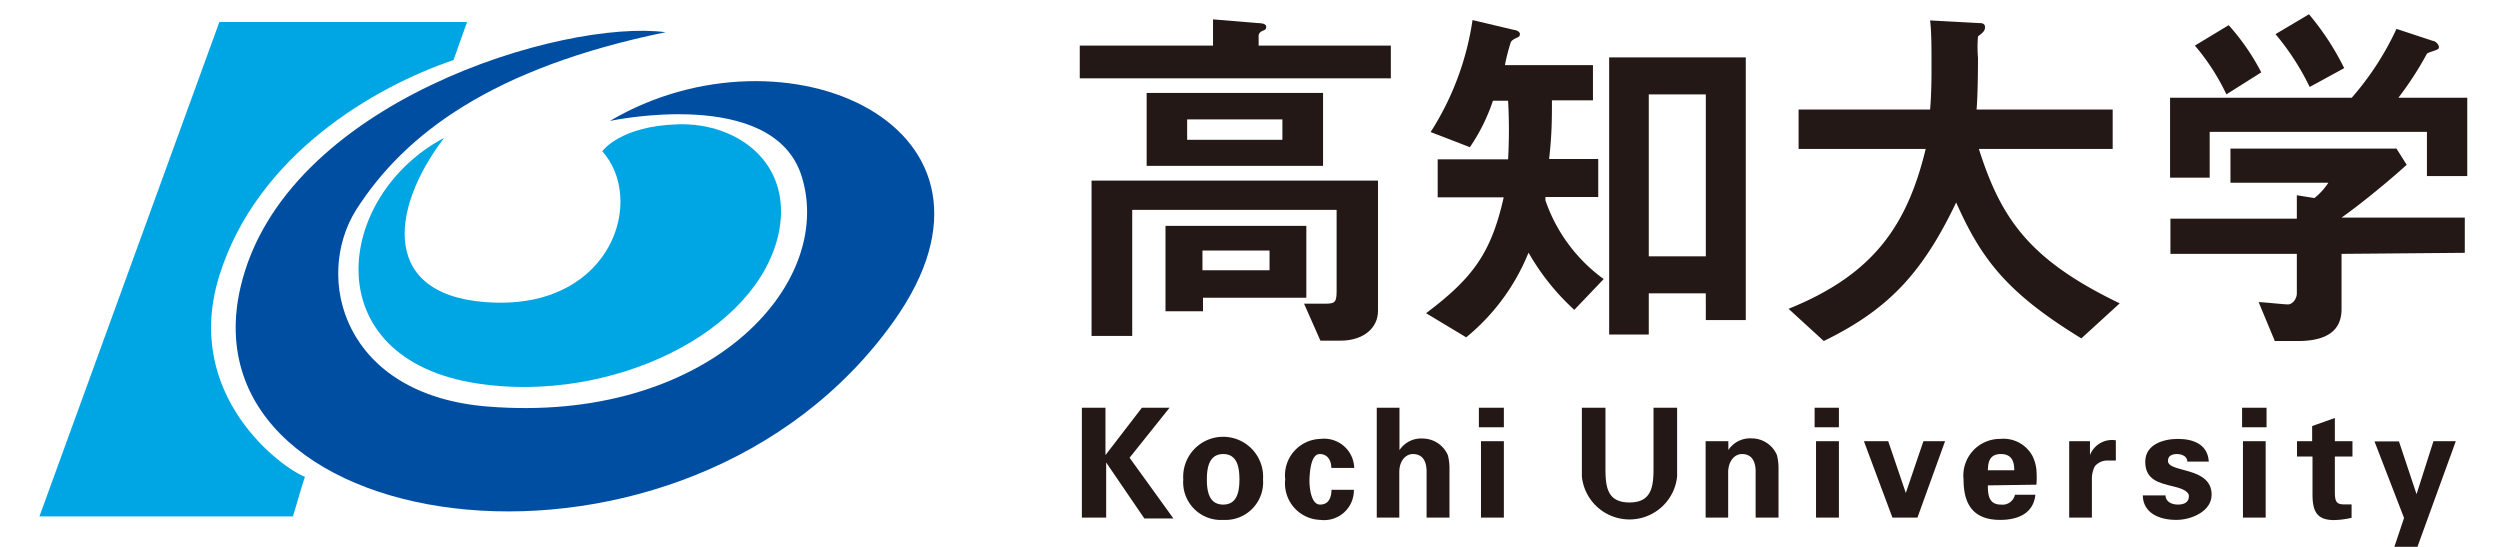 <svg xmlns="http://www.w3.org/2000/svg" viewBox="0 0 142 31.05"><defs><style>.cls-1{fill:#231815;}.cls-2{fill:#004ea2;}.cls-3{fill:#00a5e3;}.cls-4{fill:none;}</style></defs><g id="レイヤー_2" data-name="レイヤー 2"><g id="レイヤー_1-2" data-name="レイヤー 1"><path class="cls-1" d="M61.33,4.45V2.59H68.9V1.1l2.52.21c.09,0,.5,0,.5.2s-.1.19-.23.25-.2.17-.2.25v.58H79V4.45Zm14.8,14.9H75l-.93-2.1,1.06,0c.64,0,.79,0,.79-.69V11.92H64.31v7.16H62V10.26H78.27v7.4C78.27,18.62,77.46,19.35,76.13,19.35Zm-11-9.93V5.28H75.15V9.42Zm3.2,7.49v.77H66.2V12.83h8v4.08ZM72.84,6.78H67.43V7.94h5.41Zm-.73,7.45H68.3v1.12h3.81Z"/><path class="cls-1" d="M89.42,17.6a13.41,13.41,0,0,1-2.6-3.25,12,12,0,0,1-3.54,4.81L81,17.79c2.66-2,3.7-3.42,4.41-6.58H81.66V9.05h4a30,30,0,0,0,0-3.33H84.8a10.67,10.67,0,0,1-1.31,2.64L81.26,7.5a16.15,16.15,0,0,0,2.38-6.36L86,1.7c.08,0,.33.08.33.23s-.08.17-.21.23-.27.14-.31.25a10.59,10.59,0,0,0-.33,1.29h5v2H88.15c0,1,0,1.93-.16,3.33h2.79v2.16h-3l0,.19a9.21,9.21,0,0,0,3.31,4.47Zm7.47.58V16.66H93.65V19H91.4V3.26h7.76V18.18Zm0-12.82H93.65v9.2h3.24Z"/><path class="cls-1" d="M118.22,19.22c-4.18-2.56-5.66-4.45-7.11-7.72-1.94,4.06-3.89,6.1-7.52,7.87l-2-1.83c4.81-1.94,6.73-4.71,7.79-9.08h-7.22V6.22h7.47c.08-.92.08-2,.08-2.29,0-1.21,0-2.11-.08-2.77l2.76.15c.15,0,.36,0,.36.24s-.21.36-.4.52a7.06,7.06,0,0,0,0,1.21c0,.19,0,2-.08,2.94H120V8.46H112.4c1.27,4,2.89,6.31,8,8.77Z"/><path class="cls-1" d="M137.85,10V7.49H125.51v2.6h-2.25V5.55h10.32a16.41,16.41,0,0,0,2.54-3.91l2.06.68c.13,0,.35.19.35.36a.11.11,0,0,1-.08.12c-.06.06-.52.17-.6.25a19,19,0,0,1-1.62,2.5h3.91V10ZM133,14.42v3.14c0,1.46-1.21,1.81-2.48,1.81h-1.31l-.92-2.21c.25,0,1.42.13,1.67.13s.5-.31.5-.63V14.42h-7.18v-2h7.18V11.09l1,.16a3.7,3.7,0,0,0,.79-.87h-5.56V8.44h9.43l.58.92c-.93.85-2.58,2.21-3.7,3H140v2Zm-6.54-9.06a12.52,12.52,0,0,0-1.79-2.77l1.92-1.16a12.89,12.89,0,0,1,1.85,2.68Zm4.73-.42a14.45,14.45,0,0,0-1.94-3l1.9-1.13a15.13,15.13,0,0,1,2,3.06Z"/><path class="cls-1" d="M62.79,25.85h0l2.07-2.69h1.57L64.16,26l2.49,3.45H65l-2.17-3.18h0V29.4H61.45V23.16h1.34Z"/><path class="cls-1" d="M69.48,29.53a2.14,2.14,0,0,1-2.27-2.3,2.27,2.27,0,1,1,4.53,0A2.14,2.14,0,0,1,69.48,29.53Zm0-.87c.79,0,.92-.74.92-1.43s-.13-1.44-.92-1.44-.93.75-.93,1.44S68.68,28.66,69.48,28.66Z"/><path class="cls-1" d="M75.62,26.58c0-.35-.16-.79-.66-.79s-.56,1-.58,1.38.05,1.49.6,1.49.64-.49.65-.84H76.9A1.69,1.69,0,0,1,75,29.53,2.07,2.07,0,0,1,73,27.23,2.07,2.07,0,0,1,75,24.93a1.71,1.71,0,0,1,1.92,1.65Z"/><path class="cls-1" d="M78.2,29.4V23.16h1.29v2.41l0,0a1.46,1.46,0,0,1,1.33-.66,1.56,1.56,0,0,1,1.42.95,3,3,0,0,1,.09.69V29.4h-1.3V26.79c0-.47-.14-1-.78-1-.4,0-.76.37-.77,1V29.4Z"/><path class="cls-1" d="M85.42,23.16v1.11H84V23.16Zm0,1.9V29.4h-1.3V25.06Z"/><path class="cls-1" d="M95.26,23.16v3.91a2.72,2.72,0,0,1-5.41,0V23.16h1.34v3.38c0,1.06.06,2,1.37,2s1.36-1,1.36-2V23.16Z"/><path class="cls-1" d="M98.17,25.56v0a1.49,1.49,0,0,1,1.34-.66,1.56,1.56,0,0,1,1.42.95,3,3,0,0,1,.09.69V29.4h-1.3V26.79c0-.47-.14-1-.78-1-.4,0-.76.37-.78,1V29.4H96.88V25.06h1.29Z"/><path class="cls-1" d="M104.45,23.16v1.11h-1.38V23.16Zm0,1.9V29.4h-1.3V25.06Z"/><path class="cls-1" d="M105.87,25.06h1.38l1,2.94h0l1-2.94h1.23l-1.57,4.34h-1.42Z"/><path class="cls-1" d="M112.91,27.57c0,.57.07,1.09.74,1.09a.72.72,0,0,0,.8-.56h1.16c-.11,1.07-1,1.43-2,1.43-1.49,0-2.08-.84-2.08-2.29a2.08,2.08,0,0,1,2.08-2.31,1.87,1.87,0,0,1,1.85,1,2.26,2.26,0,0,1,.21.77,5.7,5.7,0,0,1,0,.83Zm1.5-.86c0-.48-.13-.92-.76-.92s-.73.44-.74.92Z"/><path class="cls-1" d="M118.71,25.06l0,.79h0a1.34,1.34,0,0,1,1.47-.84v1.15h-.56a.92.92,0,0,0-.63.32,1.53,1.53,0,0,0-.17.77V29.4h-1.29V25.93c0-.19,0-.55,0-.87Z"/><path class="cls-1" d="M124.24,26.22c0-.29-.29-.43-.59-.43s-.51.11-.51.39c0,.69,2.48.3,2.48,1.92,0,.95-1.16,1.43-2,1.43-1,0-1.89-.4-1.91-1.39H123c0,.33.32.52.7.52s.63-.14.63-.48-.63-.49-.88-.55c-.83-.2-1.6-.38-1.6-1.4s1.09-1.3,1.85-1.3c.92,0,1.7.33,1.76,1.29Z"/><path class="cls-1" d="M128.74,23.16v1.11h-1.39V23.16Zm-.05,1.9V29.4H127.4V25.06Z"/><path class="cls-1" d="M131.33,25.06V24.2l1.29-.46v1.32h1v.87h-1v2c0,.57.09.72.54.72l.41,0v.76a4.74,4.74,0,0,1-1,.13c-1,0-1.22-.53-1.22-1.47V25.93h-.88v-.87Z"/><path class="cls-1" d="M138.22,25.06h1.27l-2.18,6H136l.55-1.64-1.68-4.35h1.39l1,3h0Z"/><path class="cls-2" d="M37.81,1.83c-5.76-.77-21.7,3.93-24.15,14.49C10.29,30.87,39,34.8,50.77,18.24,58.63,7.18,44.58,1,34.64,6.87c0,0,9.3-2,10.9,3.16,1.92,6.2-5.42,14.07-17.86,13.06-8.18-.66-9.89-7.3-7.44-11.19C23,7.59,28,3.84,37.81,1.83Z"/><path class="cls-3" d="M25.23,7.83c-3.12,4.07-3.7,9.19,2.93,9.36s8.5-5.86,6.05-8.6c0,0,1-1.44,4.32-1.53S45,9.21,44.25,13.15c-1.15,5.76-9.55,9.77-17.09,8.64C17.85,20.4,19,11.12,25.23,7.83Z"/><path class="cls-3" d="M17.32,27.08c-1.22-.44-7-4.58-4.86-11.43S21.25,4.94,25.76,3.41l.77-2.16H12.46L2.24,29.33h14.4S17.3,27.1,17.32,27.08Z"/><rect class="cls-4" width="142" height="31"/></g></g></svg>